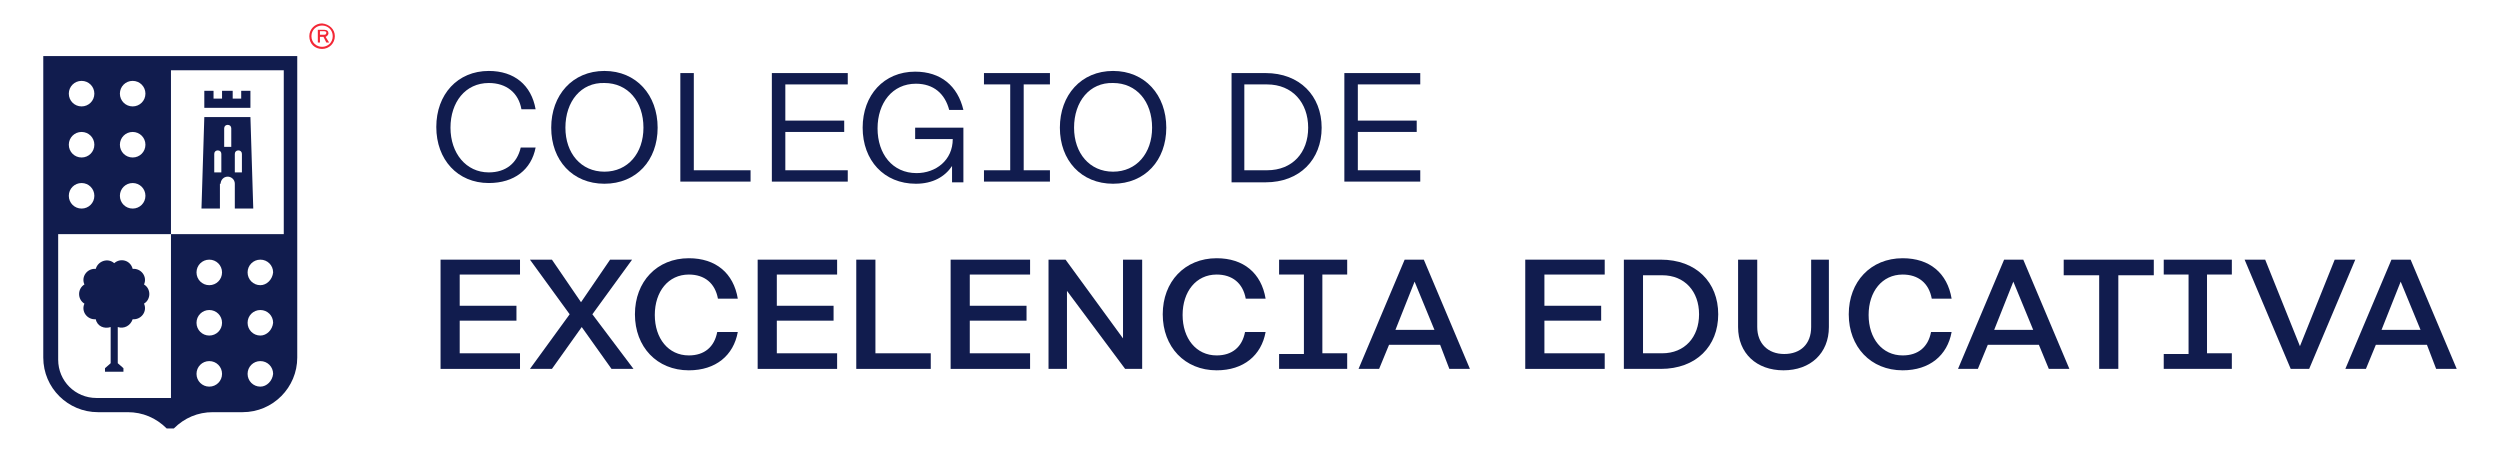 <?xml version="1.0" encoding="utf-8"?>
<!-- Generator: Adobe Illustrator 25.2.0, SVG Export Plug-In . SVG Version: 6.00 Build 0)  -->
<svg version="1.1" id="Layer_1" xmlns="http://www.w3.org/2000/svg" xmlns:xlink="http://www.w3.org/1999/xlink" x="0px" y="0px"
	 viewBox="0 0 352.4 63.8" style="enable-background:new 0 0 352.4 63.8;" xml:space="preserve">
<style type="text/css">
	.st0{fill:#111C4E;}
	.st1{fill:#F32735;}
</style>
<g>
	<g id="XMLID_00000126308727049179377850000011703478409821084326_">
		<g id="XMLID_00000010295707154337352630000008397604559010213270_">
			<path id="XMLID_00000126311223691423014190000013309109673534309275_" class="st0" d="M6.1,7.9V33v17.4c0,4.3,3.5,7.7,7.7,7.7
				h4.2c2.1,0,4,0.8,5.5,2.3l1,0c1.5-1.5,3.4-2.3,5.5-2.3h4.2c4.3,0,7.7-3.5,7.7-7.7V33V7.9h-18H6.1z M18.7,11.4
				c1,0,1.8,0.8,1.8,1.8S19.7,15,18.7,15c-1,0-1.8-0.8-1.8-1.8S17.7,11.4,18.7,11.4z M18.7,18.6c1,0,1.8,0.8,1.8,1.8
				s-0.8,1.8-1.8,1.8c-1,0-1.8-0.8-1.8-1.8S17.7,18.6,18.7,18.6z M18.7,25.8c1,0,1.8,0.8,1.8,1.8c0,1-0.8,1.8-1.8,1.8
				c-1,0-1.8-0.8-1.8-1.8C16.9,26.6,17.7,25.8,18.7,25.8z M11.5,11.4c1,0,1.8,0.8,1.8,1.8S12.5,15,11.5,15c-1,0-1.8-0.8-1.8-1.8
				S10.5,11.4,11.5,11.4z M11.5,18.6c1,0,1.8,0.8,1.8,1.8s-0.8,1.8-1.8,1.8c-1,0-1.8-0.8-1.8-1.8S10.5,18.6,11.5,18.6z M11.5,25.8
				c1,0,1.8,0.8,1.8,1.8c0,1-0.8,1.8-1.8,1.8c-1,0-1.8-0.8-1.8-1.8C9.7,26.6,10.5,25.8,11.5,25.8z M29.5,54.5c-1,0-1.8-0.8-1.8-1.8
				c0-1,0.8-1.8,1.8-1.8c1,0,1.8,0.8,1.8,1.8C31.3,53.7,30.5,54.5,29.5,54.5z M29.5,47.3c-1,0-1.8-0.8-1.8-1.8c0-1,0.8-1.8,1.8-1.8
				c1,0,1.8,0.8,1.8,1.8C31.3,46.5,30.5,47.3,29.5,47.3z M29.5,40.2c-1,0-1.8-0.8-1.8-1.8c0-1,0.8-1.8,1.8-1.8c1,0,1.8,0.8,1.8,1.8
				C31.3,39.4,30.5,40.2,29.5,40.2z M36.7,54.5c-1,0-1.8-0.8-1.8-1.8c0-1,0.8-1.8,1.8-1.8c1,0,1.8,0.8,1.8,1.8
				C38.4,53.7,37.6,54.5,36.7,54.5z M36.7,47.3c-1,0-1.8-0.8-1.8-1.8c0-1,0.8-1.8,1.8-1.8c1,0,1.8,0.8,1.8,1.8
				C38.4,46.5,37.6,47.3,36.7,47.3z M36.7,40.2c-1,0-1.8-0.8-1.8-1.8c0-1,0.8-1.8,1.8-1.8c1,0,1.8,0.8,1.8,1.8
				C38.4,39.4,37.6,40.2,36.7,40.2z M40,9.9V33H24.1v23.1H13.6c-3,0-5.4-2.4-5.4-5.4V33h15.9V9.9H40z"/>
			<path id="XMLID_00000031188556824367929720000000822550987022054283_" class="st0" d="M31.1,25.9c0-0.5,0.4-1,1-1
				c0.5,0,1,0.4,1,1v3.5h2.6l-0.4-12.9h-6.5l-0.4,12.9h2.6V25.9z M33.1,21.7c0-0.3,0.2-0.5,0.5-0.5c0.3,0,0.5,0.2,0.5,0.5v2.6h-1
				V21.7z M31.6,18.1c0-0.3,0.2-0.5,0.5-0.5c0.3,0,0.5,0.2,0.5,0.5v2.6h-1V18.1z M30.2,21.7c0-0.3,0.2-0.5,0.5-0.5
				c0.3,0,0.5,0.2,0.5,0.5v2.6h-1V21.7z"/>
			<polygon id="XMLID_00000105396317575199680970000004954442575310442675_" class="st0" points="35.3,13.9 35.3,12.8 34,12.8 
				34,13.9 32.8,13.9 32.8,12.8 31.3,12.8 31.3,13.9 30.1,13.9 30.1,12.8 28.8,12.8 28.8,13.9 28.8,15.2 35.3,15.2 			"/>
			<path id="XMLID_00000052064431685165247910000016354602055208745362_" class="st0" d="M20.3,40.1c0.5-1.1-0.4-2.3-1.6-2.2
				c-0.3-1.2-1.7-1.6-2.6-0.8c-0.9-0.8-2.3-0.3-2.6,0.8c-1.2-0.1-2.1,1.1-1.6,2.2c-1,0.6-1,2.1,0,2.7c-0.5,1.1,0.4,2.3,1.6,2.2
				c0.2,1,1.2,1.4,2.1,1.1v4.3v0.8l-0.8,0.7v0.5h0.3h0.5h1h0.5h0.3v-0.5l-0.8-0.7v-0.8v-4.3c0.9,0.3,1.8-0.2,2.1-1.1
				c1.2,0.1,2.1-1.1,1.6-2.2C21.3,42.2,21.3,40.7,20.3,40.1z"/>
		</g>
		<g id="XMLID_00000183240075336915868630000000330638361024957345_">
			<path id="XMLID_00000022553561587965919440000010609300274653569455_" class="st1" d="M47.2,5.1c0,1-0.8,1.8-1.8,1.8
				c-1,0-1.8-0.7-1.8-1.8c0-1,0.8-1.8,1.8-1.8C46.4,3.4,47.2,4.1,47.2,5.1z M46.9,5.1c0-0.9-0.7-1.5-1.5-1.5c-0.8,0-1.5,0.6-1.5,1.5
				c0,0.9,0.7,1.5,1.5,1.5C46.2,6.6,46.9,6,46.9,5.1z M45.9,5.2L46.4,6H46l-0.4-0.8h-0.5V6h-0.3V4.2h0.3h0.6c0.4,0,0.6,0.2,0.6,0.5
				C46.3,4.9,46.1,5.1,45.9,5.2z M45.1,4.9h0.6c0.2,0,0.3-0.1,0.3-0.3c0-0.1-0.1-0.2-0.3-0.2h-0.6V4.9z"/>
		</g>
	</g>
	<g>
		<path class="st0" d="M68.9,25.8c-4.4,0-7.4-3.3-7.4-7.9c0-4.6,3-7.9,7.4-7.9c3.6,0,6,2,6.6,5.4h-2c-0.4-2.3-2.1-3.7-4.6-3.7
			c-3.3,0-5.4,2.7-5.4,6.3s2.2,6.3,5.4,6.3c2.4,0,4-1.3,4.5-3.5h2.1C74.9,23.9,72.5,25.8,68.9,25.8z"/>
		<path class="st0" d="M92.7,18c0,4.6-3,7.9-7.5,7.9c-4.5,0-7.5-3.3-7.5-7.9c0-4.6,3-8,7.5-8C89.7,10,92.7,13.4,92.7,18z M79.7,18
			c0,3.6,2.2,6.2,5.5,6.2c3.3,0,5.5-2.6,5.5-6.2c0-3.7-2.2-6.3-5.5-6.3C81.9,11.6,79.7,14.3,79.7,18z"/>
		<path class="st0" d="M105.8,24v1.6h-8.8h-1.1V10.3h1.9V24H105.8z"/>
		<path class="st0" d="M110.7,11.9V17h8.3v1.6h-8.3V24h8.8v1.6h-10.7V10.3h10.7v1.6H110.7z"/>
		<path class="st0" d="M135.8,17.9v7.8h-1.6v-2.3c-1,1.5-2.7,2.5-5.1,2.5c-4.5,0-7.5-3.3-7.5-7.9c0-4.6,3-7.9,7.4-7.9
			c3.6,0,6,2,6.8,5.4h-2c-0.6-2.3-2.2-3.7-4.7-3.7c-3.3,0-5.4,2.7-5.4,6.3s2.1,6.3,5.5,6.3c2.7,0,5.1-1.8,5.1-4.8H129v-1.6H135.8z"
			/>
		<path class="st0" d="M144.3,11.9V24h3.7v1.6h-9.3V24h3.7V11.9h-3.7v-1.6h9.3v1.6H144.3z"/>
		<path class="st0" d="M164.4,18c0,4.6-3,7.9-7.5,7.9c-4.5,0-7.5-3.3-7.5-7.9c0-4.6,3-8,7.5-8C161.4,10,164.4,13.4,164.4,18z
			 M151.4,18c0,3.6,2.2,6.2,5.5,6.2c3.3,0,5.5-2.6,5.5-6.2c0-3.7-2.2-6.3-5.5-6.3C153.6,11.6,151.4,14.3,151.4,18z"/>
		<path class="st0" d="M186.3,18c0,4.5-3.1,7.7-7.9,7.7h-4.8V10.3h4.8C183.2,10.3,186.3,13.5,186.3,18z M184.4,18
			c0-3.5-2.2-6.1-5.8-6.1h-3.2V24h3.2C182.2,24,184.4,21.5,184.4,18z"/>
		<path class="st0" d="M191.4,11.9V17h8.3v1.6h-8.3V24h8.8v1.6h-10.7V10.3h10.7v1.6H191.4z"/>
		<path class="st0" d="M64.8,38.7v4.4h8v2.1h-8v4.6h8.5V52H62.1V36.6h11.2v2.1H64.8z"/>
		<path class="st0" d="M89.3,52h-3.1L82,46.1L77.8,52h-3.1l5.6-7.7l-5.6-7.7h3.1l4.1,6l4.1-6h3.1l-5.6,7.7L89.3,52z"/>
		<path class="st0" d="M97.1,52.2c-4.5,0-7.6-3.3-7.6-7.9c0-4.6,3.1-7.9,7.6-7.9c3.8,0,6.3,2.1,6.9,5.7h-2.8
			c-0.4-2.2-1.9-3.4-4.1-3.4c-2.9,0-4.8,2.4-4.8,5.7c0,3.3,1.9,5.7,4.8,5.7c2.2,0,3.6-1.2,4-3.3h2.9
			C103.4,50.1,100.9,52.2,97.1,52.2z"/>
		<path class="st0" d="M109.5,38.7v4.4h8v2.1h-8v4.6h8.5V52h-11.2V36.6h11.2v2.1H109.5z"/>
		<path class="st0" d="M131.2,49.8V52h-9.1h-1.4V36.6h2.7v13.2H131.2z"/>
		<path class="st0" d="M136.7,38.7v4.4h8v2.1h-8v4.6h8.5V52H134V36.6h11.2v2.1H136.7z"/>
		<path class="st0" d="M161,36.6V52h-2.4l-8.2-11v11h-2.6V36.6h2.4l8.1,11.1V36.6H161z"/>
		<path class="st0" d="M171.5,52.2c-4.5,0-7.6-3.3-7.6-7.9c0-4.6,3.1-7.9,7.6-7.9c3.8,0,6.3,2.1,6.9,5.7h-2.8
			c-0.4-2.2-1.9-3.4-4.1-3.4c-2.9,0-4.8,2.4-4.8,5.7c0,3.3,1.9,5.7,4.8,5.7c2.2,0,3.6-1.2,4-3.3h2.9
			C177.8,50.1,175.3,52.2,171.5,52.2z"/>
		<path class="st0" d="M186.4,38.7v11.1h3.5V52h-9.6v-2.1h3.5V38.7h-3.5v-2.1h9.6v2.1H186.4z"/>
		<path class="st0" d="M203,48.6h-7.2l-1.4,3.4h-2.9l6.5-15.4h2.7l6.5,15.4h-2.9L203,48.6z M202.2,46.5l-2.8-6.8l-2.7,6.8H202.2z"/>
		<path class="st0" d="M217.7,38.7v4.4h8v2.1h-8v4.6h8.5V52h-11.2V36.6h11.2v2.1H217.7z"/>
		<path class="st0" d="M242.2,44.3c0,4.5-3.1,7.7-8.1,7.7h-5.2V36.6h5.2C239.1,36.6,242.2,39.8,242.2,44.3z M239.5,44.3
			c0-3.2-2-5.5-5.2-5.5h-2.7v11h2.7C237.5,49.8,239.5,47.5,239.5,44.3z"/>
		<path class="st0" d="M257.8,36.6v9.5c0,3.7-2.6,6.1-6.4,6.1c-3.8,0-6.4-2.4-6.4-6.1v-9.5h2.7v9.5c0,2.3,1.5,3.8,3.8,3.8
			c2.3,0,3.8-1.4,3.8-3.8v-9.5H257.8z"/>
		<path class="st0" d="M268.2,52.2c-4.5,0-7.6-3.3-7.6-7.9c0-4.6,3.1-7.9,7.6-7.9c3.8,0,6.3,2.1,6.9,5.7h-2.8
			c-0.4-2.2-1.9-3.4-4.1-3.4c-2.9,0-4.8,2.4-4.8,5.7c0,3.3,1.9,5.7,4.8,5.7c2.2,0,3.6-1.2,4-3.3h2.9C274.5,50.1,272,52.2,268.2,52.2
			z"/>
		<path class="st0" d="M287.4,48.6h-7.2l-1.4,3.4H276l6.5-15.4h2.7l6.5,15.4h-2.9L287.4,48.6z M286.6,46.5l-2.8-6.8l-2.7,6.8H286.6z
			"/>
		<path class="st0" d="M303.6,38.8h-5V52h-2.7V38.8h-5v-2.2h12.7V38.8z"/>
		<path class="st0" d="M311.1,38.7v11.1h3.5V52H305v-2.1h3.5V38.7H305v-2.1h9.6v2.1H311.1z"/>
		<path class="st0" d="M332,36.6L325.5,52h-2.6l-6.5-15.4h2.9l4.9,12.2l4.9-12.2H332z"/>
		<path class="st0" d="M342.1,48.6h-7.2l-1.4,3.4h-2.9l6.5-15.4h2.7l6.5,15.4h-2.9L342.1,48.6z M341.2,46.5l-2.8-6.8l-2.7,6.8H341.2
			z"/>
	</g>
</g>
</svg>
